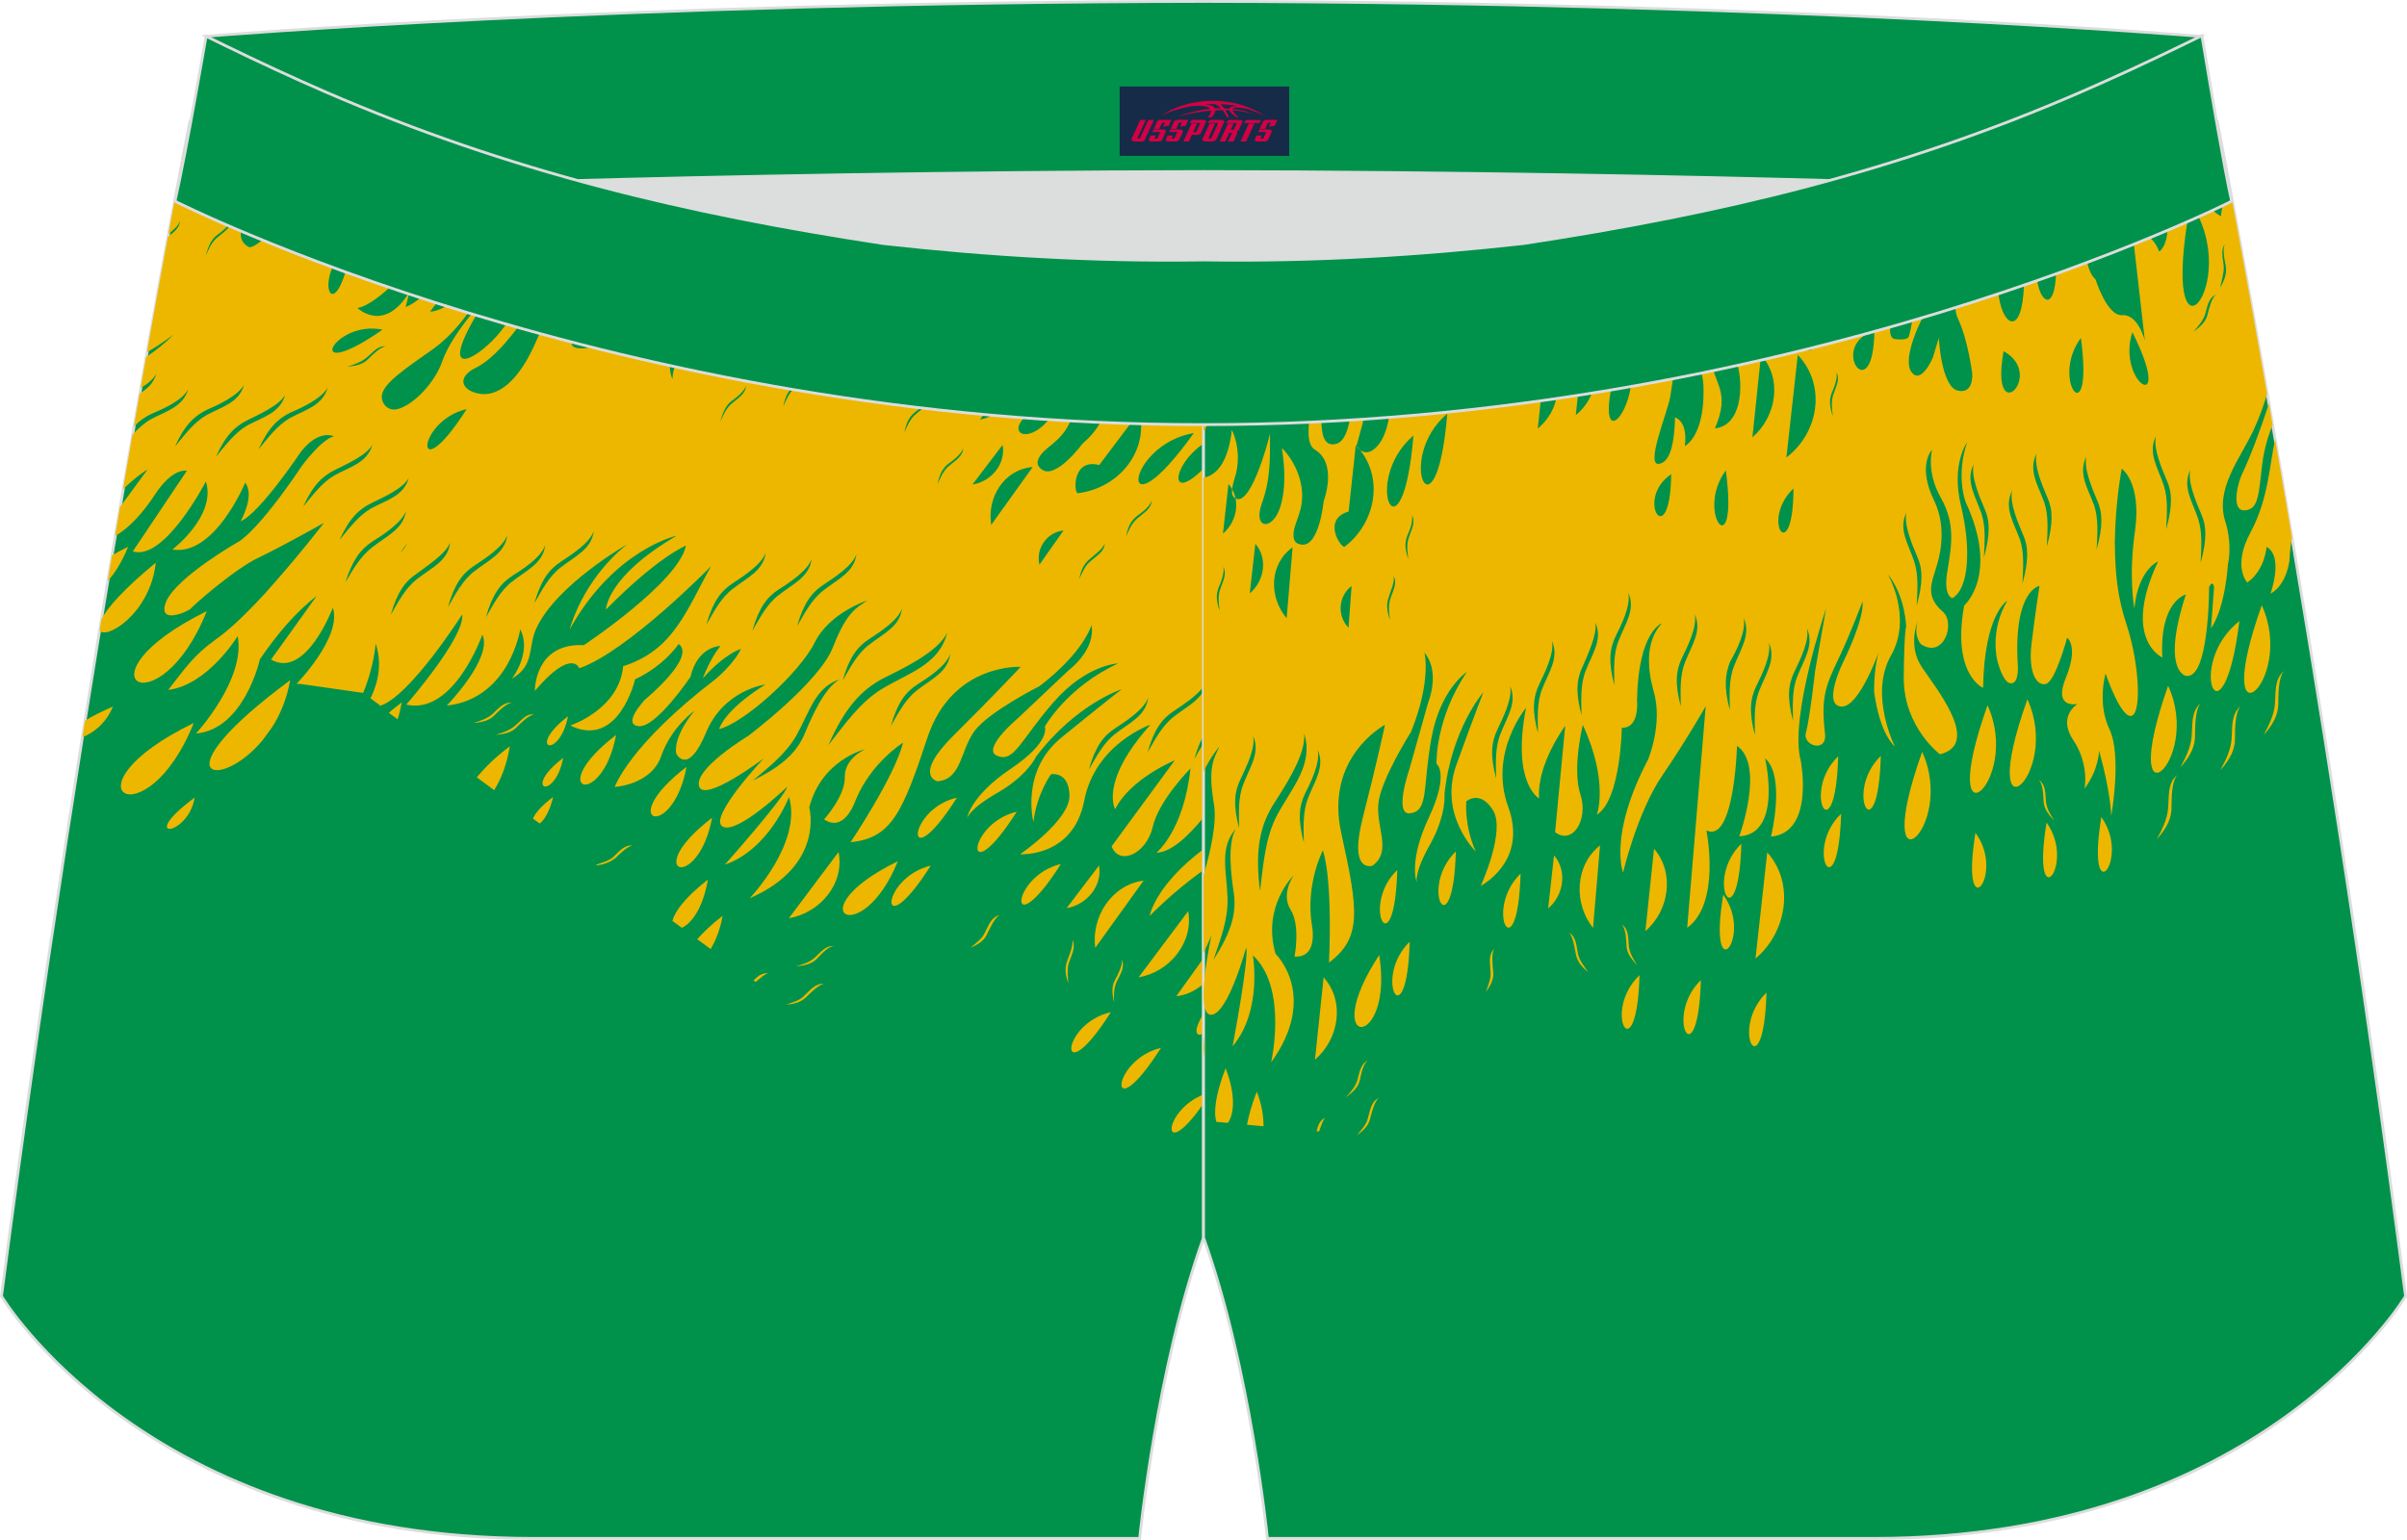 <?xml version="1.0" encoding="utf-8"?>
<!-- Generator: Adobe Illustrator 22.0.0, SVG Export Plug-In . SVG Version: 6.00 Build 0)  -->
<svg xmlns="http://www.w3.org/2000/svg" xmlns:xlink="http://www.w3.org/1999/xlink" version="1.1" id="图层_1" x="0px" y="0px" width="340.57px" height="217.94px" viewBox="0 0 340.57 217.94" enable-background="new 0 0 340.57 217.94" xml:space="preserve">
<g>
	<path fill="#00924B" stroke="#DCDDDD" stroke-width="0.4" stroke-miterlimit="22.926" d="M123.39,46.25   C85.2,40.44,59.14,32.98,26.85,17.22c0,0-14.83,75.21-26.64,166.24c0,0,20.45,34.28,75.19,34.28s85.85,0,85.85,0   s2.44-24.27,9.04-42.56V60.11l-0.44-11.42l0.44,11.42V48.68C154.54,48.88,138.91,47.99,123.39,46.25z"/>
	<path fill="#EDB700" d="M123.39,46.25c-3.1-0.47-6.12-0.95-9.07-1.45c0.68,2.04,0.11,6.82-2.64,6c-0.81-0.28-1.67-0.91-1.84-1.67   c-0.24-1.37,3.1-3.72,4.11-4.4c-1.06-0.18-2.11-0.36-3.15-0.54c-0.16,0.16-0.31,0.32-0.45,0.47c-0.77,0.84-1.71,3.12-2.72,1.13   c-0.38-0.71-0.24-1.42,0.23-2.12c-1.08-0.2-2.15-0.4-3.22-0.6c-1.64,2.64-3.95,5.46-4.75,6.1l0,0c-2.67,2.25-2.02-1.02-0.98-2.44   c0,0-3.66,3.4-3.77,6.92c0,0-2.19-4.57,3.96-8.18c0,0,0.99-1.44,2.23-3.04c-0.62-0.12-1.23-0.25-1.84-0.37   c-1.1,1.38-3.13,2.1-5.68,1.87l2.04-2.64c-1.11-0.24-2.22-0.48-3.32-0.73c-0.27,0.89-0.62,1.69-0.94,2.21   c-0.72,1.19-1.58,0.56-3.98,1.45c-2.4,0.89-2.65,3.21-2.65,3.21s-0.53,2.11-2.98,1.87c-2.53-0.14,0.01-2.8,0.01-2.8   s1.42-1.14,1.49-2.03c0.03-0.44-0.53-0.86-1.25-1.08c-2.31,0.96-4.42,0.66-4.42,0.66l-1.93,4.21c-2.51,5.81-5.12,7.17-6.65,7.46   c-1.86,0.35-4.51-0.81-3.41-2.51c0.67-0.91,1.52-1.07,2.4-1.68c3.06-1.97,6.35-7.05,6.35-7.05c3.01-1.13,5.94-3.5,7.39-6.49   l-0.86-0.23c-0.73,1.14-1.41,1.73-1.41,1.73s-2.36,2.02-3.89,1.52c-1.45-0.46-0.6-2.44,0.78-4.48l-1-0.28   c-0.28,0.28-0.56,0.56-0.85,0.86c-3.4,3.44-1.59,5.55-1.59,5.55c-0.89,4.19-7.42,9.7-8,7.71s4.52-9.33,4.52-9.33   s-5.55,5.77-7.04,9.98c-1.09,3.27-4.33,6.5-6.54,6.92c-1.19,0.22-2.17-0.81-2.05-1.98c0.23-1.7,3.12-3.65,7.35-6.63   c5.34-3.89,7.92-10.58,7.92-10.58c-6.42,5.75-8.45,5.35-8.45,5.35l5.68-7.54c0.93-0.13,2.19-0.86,3.52-1.95   c-1.39-0.43-2.76-0.87-4.14-1.32c-0.45,1.02-0.18,1.59-0.18,1.59c-5.3,7.82-8.33,8.56-8.33,8.56l0.53-2.11   c-3.62,5.93-7.35,2.26-7.35,2.26c2.97-0.47,8.37-6.82,8.37-6.82c2.7-1.08,4.7-2.62,5.96-3.81l-0.81-0.27   c-4.03,2.01-6.32,0.88-6.32,0.88l1.79-2.44c-0.86-0.31-1.72-0.62-2.58-0.93l-4.9,6.54c0,0-1.28,0.15-1.31-1.59   c0.06-1.67-1.88-1.22-1.88-1.22c2.43-1.37,4.34-3.45,5.37-4.74c-0.6-0.23-1.19-0.45-1.79-0.69c-2.52,3.36-6.19,2.42-6.19,2.42   s0.46-0.82,2.86-3.73c-0.95-0.38-1.91-0.77-2.86-1.17l-0.11,0.29c-1.22,2.85-3.67,1.21-3.67,1.21c-6.09,8.49-7.35,7.42-7.35,7.42   c-4.16-2.28,4.97-9.94,4.97-9.94s-0.08,0.1-2.69,0.68c-2.52,0.65,0.83-1.73,0.83-1.73c0.45-0.26,0.88-0.52,1.3-0.79   c-1.31-0.58-2.62-1.16-3.94-1.77c-0.77,10.28-13.31,13.11-1.73-0.8c-1.56-0.72-3.12-1.46-4.7-2.22c-1.1,0.65-2.13,1.43-3.02,2.21   c-0.23,1.18-0.51,2.68-0.85,4.45c0.92-1.67,3.35-3.91,7.15-4.56l0,0c-4.55,5.93-6.97,7.03-7.47,6.24   c-0.35,1.89-0.75,4.03-1.19,6.42c0.66-0.51,1.5-1.24,1.63-1.9l0,0c-0.02,1.08-0.91,1.65-1.7,2.29c-0.85,4.6-1.84,10.08-2.96,16.34   c2.52-1.46,3.8-2.55,3.8-2.55c-1.26,1.3-2.59,2.34-3.92,3.22c-0.25,1.42-0.51,2.89-0.77,4.39c0.98-0.58,1.86-1.29,2.23-2.07l0,0   c-0.39,1.39-1.28,2.19-2.36,2.82c-0.27,1.54-0.55,3.12-0.83,4.74c0.76-0.84,1.57-1.4,2.48-1.83c1.49-0.63,4.45-1.89,5.21-3.52l0,0   c-0.73,2.59-3.18,3.13-5.37,4.33c-0.94,0.55-1.77,1.32-2.52,2.15c-0.43,2.49-0.87,5.06-1.33,7.71c2.03-1.98,3.47-2.8,3.47-2.8   l-3.9,5.31c-0.23,1.34-0.46,2.71-0.69,4.09c1.99-1.08,4-3.36,5.69-5.93c2.49-3.79,4.46-3.29,4.46-3.29l-7.65,11.41   c4.5,1.43,10.34-9.9,10.34-9.9c1.53,4.87-4.74,9.64-4.74,9.64c6,0.97,10.3-9.46,10.3-9.46c1.43,1.83-0.65,5.46-0.65,5.46   c2.72-1.13,8.53-9.83,8.53-9.83c2.56-3.28,4.67-2.19,4.67-2.19c-1.77,0.42-4.53,4.18-4.53,4.18c-6.18,9.21-8.86,10.67-8.86,10.67   s-8.76,4.97-10.33,8.5c-1.4,3.5,3.2,1.41,3.5,1c0.22-0.31,6.17-5.62,9.7-7.25c3.6-1.73,9.12-4.86,9.12-4.86s-3.67,4.8-8.41,10.06   c-3.53,3.81-5.42,5.39-6.94,6.47c-3.11,2.24-4.28,4.04-6.69,7.12c5.63-0.71,9.83-7.62,9.83-7.62c1.16,6.16-5.9,13.79-5.9,13.79   c6.85-0.59,9.05-10.53,9.05-10.53c2.44-3.52,5.01-6.63,8.03-8.94l-6.46,9c4.92,2.84,8.74-7.33,8.74-7.33   c1.35,4.12-5.13,10.76-5.13,10.76c0.2,0,0.37,0.01,0.52,0.02l8.9,1.27c1.55-3.7,1.77-6.98,1.77-6.98c1.2,3.54-0.17,6.59-0.73,7.75   l1.33,0.98l-0.07,0.1l0.01,0c4.19-1.14,11.71-12.96,11.71-12.96c0.39,3.25-7.92,12.77-7.92,12.77c6.76,1.53,10.77-9.9,10.77-9.9   c1.52,3.3-5.04,10.04-5.04,10.04c8.89-0.97,10.4-10.79,10.4-10.79c1.69,3.27-1.17,6.96-1.17,6.96c3.24-1.84,2.24-4.44,3.41-7.03   c2.81-6.21,12.86-11.95,12.86-11.95c-6.4,5.14-8.1,12.02-8.1,12.02c6.28-11.33,15.14-13.26,15.14-13.26   c-9.96,5.81-10.01,10.45-10.01,10.45c7.42-7.52,11.31-9.04,11.31-9.04c-1.03,5.18-14.43,14.08-14.43,14.08   c-7.05-0.34-6.94,6.47-6.94,6.47c5.24-6.15,6.29-3.19,6.29-3.19c6.9-2.43,18.63-14.44,18.63-14.44   c-3.36,5.97-5.25,11.92-12.43,14.14c-0.57,6.14-7.49,8.4-7.49,8.4c6.89,3.34,9.18-6.54,9.18-6.54c4.26-2.02,6.16-5.01,6.16-5.01   c2.56,1.88-4.78,7.9-4.78,7.9s-3.31,3.51-0.86,3.74c2.45,0.24,7.31-6.97,7.31-6.97c1.04-4.39,4.24-4.38,4.24-4.38   c-1.51,1.86-2.49,4.58-2.49,4.58c3.21-3.58,5.39-4.16,5.39-4.16c-0.89,2-3.56,4.25-3.56,4.25c-12.3,9.4-14.29,15.28-14.29,15.28   s5.16-0.27,6.58-4.38c1.42-4.11,4.7-6.4,4.7-6.4c-3.25,4.02-2.57,6.08-2.57,6.08s1.59,3.2,4.16-2.88c2.47-6.15,8.44-6.92,8.44-6.92   c-5.96,3.74-6.53,6.3-6.53,6.3c3.54-0.84,11.43-8.01,13.52-12.25c2.1-4.24,7.43-5.94,7.43-5.94c-1.52,1.07-2.85,1.5-4.85,6.6   c-1.92,5-12.01,12.58-12.01,12.58s-7.59,4.57-6.95,7.08c0.64,2.51,9.15-3.9,9.15-3.9s-7.99,8.5-5.78,9.66   c2.12,1.09,9.11-5.65,9.11-5.65c-0.42,1.57-8.82,11.02-8.82,11.02c6.24-2.14,9.08-9.58,9.08-9.58c1.9,6.55-5.57,14.34-5.57,14.34   c10.7-4.64,8.43-12.87,8.43-12.87c1.79-6.81,7.94-8.23,7.94-8.23s-2.97,1.26-2.91,3.96c0.06,2.7-2.93,5.97-2.93,5.97   c2.92,1.99,4.44-2.67,4.44-2.67c2.21-5.4,6.73-8.18,6.73-8.18c-1.17,4.77-7.42,14.08-7.42,14.08c5.82-0.57,7.37-4.27,10.88-14.82   c3.51-10.54,13.18-10,13.18-10s-3.53,3.81-9.42,9.64c-5.89,5.83-2.34,6.56-2.34,6.56c3.43-0.29,3.21-4.36,5.22-7.1   c2.01-2.74,9.2-6.36,9.2-6.36c6.27-4.77,7.37-8.64,7.37-8.64c0.6,3.56-3.23,6.38-3.23,6.38l-7.16,6.77c0,0-5.35,4.5-2.91,5.36   c2.36,0.96,3.28-2.28,7.93-7.61c4.65-5.34,9.13-5.48,9.13-5.48c-7.3,3.39-10.37,8.94-10.37,8.94s0.94,2.1-4.83,5.98   s-6.18,7.02-6.18,7.02s0.27-1.36,4.49-3.73c4.13-2.44,5.29-5.02,5.29-5.02c5.61-7.44,12.11-9.54,12.11-9.54s-2.7,2.08-8.54,6.85   c-5.84,4.77-3.95,11.94-3.95,11.94c0.48-4.03,2.49-6.76,2.49-6.76s2.54-0.48,2.61,3.01c0.07,3.49-6.98,8.31-6.98,8.31   s7.5,0.51,9.06-7.56c1.55-8.07,9.37-10.77,9.37-10.77c-7.26,8.1-4.99,11.96-4.99,11.96c2.17-4.34,8.44-6.92,8.44-6.92l-8.94,12.18   c1.12,2.85,4.97,0.99,5.82-2.76c0.85-3.75,5.34-8.27,5.34-8.27c-0.94,8.84-4.82,11.93-4.82,11.93c2.15-0.03,4.71-2.59,6.61-4.93   v-10.48c-0.43,0.7-0.84,1.43-1.25,2.16c0.38-1.33,0.79-2.36,1.25-3.21v-6.35c-0.86,1.47-2.57,2.32-4.13,3.54   c-1.67,1.28-2.65,3.21-3.73,5.07c0.91-3.23,2.03-4.76,3.72-5.86c1.15-0.78,3.14-2.05,4.14-3.38V66.38c-4.84,4.83-4.46-0.48,0-3.55   v-2.72l-0.3-7.85c-0.22,2.21-3.24,6.52-5.82,7.56c-2.89,1.16-2.93-1.37-2.93-1.37l2.49-2.39c1.47-1.76,2.7-4.99,3.47-7.35l-0.8,0   c-2.11,3.68-5.37,8.88-7.62,7.93c-0.81-0.28-1.25-1.08-0.57-2.6c0.52-1.26,1.98-3.56,3.18-5.35l-1.07-0.02   c-2.35,2.28-5.19,5.51-4.42,7.11c1.88,3.41-2.64,6.97-2.64,6.97s-3.8,5.17-5.79,3.71c-0.66-0.49-0.73-1-0.45-1.58   c0.83-1.73,3.2-2.18,4.55-5.4c1.35-3.23,0.48-6.21,0.48-6.21c-1.27,3.13-2.6,5.12-3.83,6.4c-2.99,3.27-5.79,1.53-2.72-1.06   c2.92-2.39,4.27-4.83,6.15-7.98c-0.84,0.94-8.23,8.02-9,5.1c-0.27-0.83,1.47-2.2,2.01-2.74c1.69-1.75,2.29-3.71,2.51-4.78   l-0.49-0.03c-4.21,5.02-6.86,2.65-6.86,2.65l2.08-2.94c-2.66-0.18-5.32-0.38-7.98-0.61c-0.88,1.11-1.85,1.8-2.95,1.89   c-1.22,0.13-0.91-0.85,0.04-2.15c-1.25-0.12-2.49-0.24-3.74-0.37c-0.98,0.71-2.15,1.4-3.45,2.11l0,0c0.19-0.52,0.71-1.39,1.36-2.33   C124.58,46.38,123.98,46.31,123.39,46.25L123.39,46.25z M15.85,78.6c0.68-0.4,1.43-0.8,2.28-1.21l0,0   c-0.89,2.18-1.91,3.77-2.89,4.86C15.45,81.02,15.65,79.81,15.85,78.6L15.85,78.6z M14.35,87.66c0.8-1.58,3.06-4.21,7.69-8.02l0,0   c-0.78,7.23-7.08,10.99-7.94,9.57L14.35,87.66L14.35,87.66z M12.03,102l-0.37,2.32c1.41-0.48,3.31-1.85,4.31-4.31l0,0   C14.25,100.76,12.97,101.42,12.03,102L12.03,102z M170.29,156.18v-1.26C164.4,157.17,164.14,165.05,170.29,156.18L170.29,156.18z    M170.29,146.27v-2.81C168.7,146.07,169.25,146.82,170.29,146.27L170.29,146.27z M170.29,139.25v-3.63l-3.85,5.37   C167.86,140.88,169.15,140.2,170.29,139.25L170.29,139.25z M170.29,123.16c-4.16,2.9-7.62,6.48-7.62,6.48s0.68-4.22,7.62-9.46   V123.16L170.29,123.16z M169.96,51.65c-0.01-0.03-0.01-0.06-0.02-0.09c-0.13-0.4-0.12-0.84-0.03-1.28L169.96,51.65L169.96,51.65z    M169.9,50.28c0.08-0.38,0.22-0.77,0.38-1.13v10.95l-0.3-7.85c0.02-0.23,0.02-0.44-0.02-0.61L169.9,50.28L169.9,50.28z    M111.26,142.19L111.26,142.19c0.83-0.33,1.84-0.52,2.54-1.26c0.93-0.88,1.6-1.79,2.83-1.67c-0.77,0.06-1.93,1.24-2.47,1.78   C113.54,141.67,112.8,142.07,111.26,142.19L111.26,142.19L111.26,142.19z M106.9,138.98l-0.28-0.21c0.61-0.64,1.25-1.11,2.04-1   C108.15,137.87,107.54,138.52,106.9,138.98L106.9,138.98L106.9,138.98z M100.55,134.32l-1.9-1.39c0.84-0.94,1.92-2.02,3.59-3.3   C101.88,131.71,101.2,133.23,100.55,134.32L100.55,134.32L100.55,134.32z M96.47,131.32l-1.33-0.98c0.29-1.19,1.61-3.19,5.02-5.84   C99.44,128.67,97.78,130.73,96.47,131.32L96.47,131.32L96.47,131.32z M84.43,122.48l-0.1-0.07c0.82-0.33,1.67-0.49,2.39-1.06   c0.93-0.88,1.6-1.79,2.83-1.67c-0.77,0.06-1.93,1.24-2.47,1.77C86.44,121.93,85.71,122.33,84.43,122.48L84.43,122.48L84.43,122.48z    M76.37,116.56l-0.95-0.69c0.26-0.75,1.17-1.79,2.84-3.07C77.8,114.8,77,116.09,76.37,116.56L76.37,116.56L76.37,116.56z    M69.92,111.83l-2.46-1.81c1.06-1.25,2.44-2.73,4.67-4.38C71.68,108.43,70.79,110.44,69.92,111.83L69.92,111.83L69.92,111.83z    M56.26,101.8l-1.23-0.9c0.54-0.54,1.1-0.91,1.82-1.48C56.68,100.23,56.52,101.05,56.26,101.8L56.26,101.8L56.26,101.8z    M57.62,76.89c-0.25,0.51-0.56,0.98-0.96,1.3L57.62,76.89L57.62,76.89z M91.84,47.01l-1.99,2.91   C89.04,48.23,89.91,46.84,91.84,47.01L91.84,47.01L91.84,47.01z M139.98,47.84l-4.08,5.75C135.5,50.95,137.24,48.18,139.98,47.84   L139.98,47.84L139.98,47.84z M142.93,53.76c0.49,2.71-1.63,5.21-4.27,5.61L142.93,53.76L142.93,53.76L142.93,53.76z M141.86,62.97   c0.49,2.71-1.63,5.2-4.27,5.61L141.86,62.97L141.86,62.97L141.86,62.97z M146.12,66.1l-5.87,8.19   C139.62,70.38,142.09,66.42,146.12,66.1L146.12,66.1L146.12,66.1z M150.48,75.08l-3.41,4.84   C146.54,77.65,148.09,75.35,150.48,75.08L150.48,75.08L150.48,75.08z M161.21,58.28c1.37,5.69-3.04,10.89-8.76,11.53   c-0.57-0.42-0.59-4.96,3.08-3.99L161.21,58.28L161.21,58.28L161.21,58.28z M168.92,61.29C157.86,76.75,159.08,62.96,168.92,61.29   L168.92,61.29L168.92,61.29z M114.46,52.37c-0.03,1.23-1.17,1.8-2.03,2.57c-0.79,0.67-1.19,1.62-1.6,2.58   c0.32-1.64,0.84-2.35,1.56-2.92C113.02,54.13,114.3,53.19,114.46,52.37L114.46,52.37L114.46,52.37z M105.54,54.57   c-0.03,1.23-1.17,1.8-2.03,2.57c-0.79,0.67-1.19,1.63-1.6,2.57c0.42-1.56,0.85-2.35,1.56-2.92   C104.11,56.33,105.38,55.39,105.54,54.57L105.54,54.57L105.54,54.57z M122.42,49.47c-0.02,1.23-1.17,1.8-2.03,2.57   c-0.79,0.67-1.19,1.63-1.6,2.58c0.32-1.64,0.85-2.35,1.56-2.92C120.89,51.16,122.17,50.22,122.42,49.47L122.42,49.47L122.42,49.47z    M131.6,56.06c-0.03,1.23-1.17,1.79-2.04,2.57c-0.78,0.67-1.19,1.62-1.6,2.58c0.32-1.64,0.85-2.35,1.56-2.92   C130.16,57.81,131.44,56.88,131.6,56.06L131.6,56.06L131.6,56.06z M136.28,63.4c-0.02,1.23-1.17,1.8-2.03,2.57   c-0.79,0.67-1.19,1.62-1.6,2.57c0.32-1.64,0.85-2.35,1.56-2.92C134.85,65.16,136.12,64.22,136.28,63.4L136.28,63.4L136.28,63.4z    M156.32,76.86c-0.03,1.23-1.17,1.8-2.03,2.57c-0.78,0.67-1.19,1.62-1.6,2.57c0.32-1.64,0.85-2.35,1.56-2.92   C154.78,78.55,156.15,77.68,156.32,76.86L156.32,76.86L156.32,76.86z M162.95,70.81c-0.03,1.23-1.17,1.8-2.03,2.57   c-0.79,0.67-1.19,1.62-1.6,2.57c0.32-1.64,0.84-2.35,1.56-2.92C161.52,72.56,162.72,71.73,162.95,70.81L162.95,70.81L162.95,70.81z    M162.46,98.71c-0.3,2.6-2.61,3.55-4.67,5.16c-1.67,1.28-2.65,3.21-3.73,5.07c0.91-3.23,2.03-4.76,3.72-5.86   C159.23,102.12,161.96,100.38,162.46,98.71L162.46,98.71L162.46,98.71z M134.45,92.52c-0.3,2.59-2.61,3.55-4.67,5.16   c-1.67,1.27-2.65,3.21-3.73,5.07c0.92-3.23,2.03-4.76,3.72-5.86C131.15,96.03,133.89,94.29,134.45,92.52L134.45,92.52L134.45,92.52   z M127.63,86.1c-0.3,2.59-2.61,3.55-4.67,5.16c-1.67,1.27-2.65,3.21-3.73,5.07c0.91-3.23,2.03-4.76,3.72-5.86   C124.4,89.51,127.14,87.77,127.63,86.1L127.63,86.1L127.63,86.1z M121.18,78.4c-0.3,2.59-2.61,3.55-4.67,5.16   c-1.67,1.28-2.65,3.21-3.73,5.07c0.92-3.23,2.03-4.75,3.72-5.86C117.95,81.8,120.69,80.07,121.18,78.4L121.18,78.4L121.18,78.4z    M114.85,79.06c-0.3,2.59-2.61,3.55-4.67,5.16c-1.67,1.27-2.65,3.21-3.73,5.07c0.92-3.23,2.03-4.75,3.72-5.86   C111.55,82.57,114.36,80.73,114.85,79.06L114.85,79.06L114.85,79.06z M108.34,78.19c-0.3,2.59-2.61,3.55-4.67,5.16   c-1.67,1.27-2.65,3.21-3.73,5.07c0.92-3.23,2.03-4.76,3.72-5.86C105.11,81.6,107.85,79.85,108.34,78.19L108.34,78.19L108.34,78.19z    M84.01,75.15c-0.3,2.59-2.61,3.55-4.67,5.16c-1.67,1.27-2.65,3.21-3.73,5.07c0.92-3.23,2.03-4.75,3.72-5.86   C80.78,78.56,83.51,76.82,84.01,75.15L84.01,75.15L84.01,75.15z M77.15,77.14c-0.3,2.59-2.61,3.55-4.67,5.16   c-1.67,1.27-2.65,3.21-3.73,5.07c0.92-3.23,2.03-4.75,3.72-5.86C73.84,80.65,76.58,78.91,77.15,77.14L77.15,77.14L77.15,77.14z    M71.78,75.7c-0.3,2.6-2.61,3.55-4.67,5.16c-1.67,1.28-2.65,3.21-3.73,5.07c0.91-3.23,2.03-4.76,3.72-5.86   C68.55,79.11,71.28,77.37,71.78,75.7L71.78,75.7L71.78,75.7z M63.69,76.79c-0.3,2.6-2.61,3.55-4.67,5.16   c-1.67,1.28-2.65,3.21-3.73,5.07c0.92-3.23,2.03-4.75,3.72-5.86C60.36,80.12,63.1,78.39,63.69,76.79L63.69,76.79L63.69,76.79z    M134.02,89.54c-1.11,4.49-5.31,5.63-9.19,7.94c-3.15,1.9-5.37,5.12-7.62,7.99c2.38-5.43,4.7-7.79,7.63-9.39   C127.61,94.68,132.7,92.33,134.02,89.54L134.02,89.54L134.02,89.54z M118.79,96.17c-2.19,1.2-4.02,5.48-4.97,7.76   c-1.09,2.48-2.94,4.4-7.28,6.53c2.28-1.92,4.66-3.76,6.17-6.41C114.57,100.72,115.37,97.25,118.79,96.17L118.79,96.17L118.79,96.17   z M127.03,121.9C121.88,134.68,112.47,129.02,127.03,121.9L127.03,121.9L127.03,121.9z M118.65,120.59   c0.89,4.56-2.7,8.64-7.03,9.37L118.65,120.59L118.65,120.59L118.65,120.59z M155.5,122.5c0.52,2.88-1.76,5.58-4.57,6.02   L155.5,122.5L155.5,122.5L155.5,122.5z M161.81,124.64l-6.84,9.51C154.37,129.8,157.29,125.22,161.81,124.64L161.81,124.64   L161.81,124.64z M168.12,128.96c0.79,4.49-2.7,8.64-7.02,9.37L168.12,128.96L168.12,128.96L168.12,128.96z M131.69,122.52   C124.1,134.44,124.45,124.23,131.69,122.52L131.69,122.52L131.69,122.52z M135.4,112.9C127.81,124.82,128.23,114.51,135.4,112.9   L135.4,112.9L135.4,112.9z M150.11,122.29C142.44,134.31,142.86,124,150.11,122.29L150.11,122.29L150.11,122.29z M164.27,148.31   C156.61,160.34,157.03,150.03,164.27,148.31L164.27,148.31L164.27,148.31z M157.18,143.26L157.18,143.26   C149.84,144.9,149.59,155.19,157.18,143.26L157.18,143.26z M72.43,99.46c-0.77,0.06-1.93,1.24-2.47,1.78   c-0.62,0.64-1.44,0.97-2.99,1.09c0.92-0.26,1.92-0.62,2.63-1.19C70.46,100.35,71.21,99.34,72.43,99.46L72.43,99.46L72.43,99.46z    M75.58,101.14c-0.77,0.06-1.93,1.24-2.47,1.78c-0.62,0.64-1.44,0.97-2.99,1.09c0.92-0.26,1.92-0.62,2.63-1.19   C73.78,102,74.42,100.92,75.58,101.14L75.58,101.14L75.58,101.14z M80.37,101.38C79.12,107.65,74.34,106.01,80.37,101.38   L80.37,101.38L80.37,101.38z M79.68,107.28L79.68,107.28C78.51,113.45,73.73,111.81,79.68,107.28L79.68,107.28z M87.17,104.03   L87.17,104.03C85.15,114.74,76.86,111.92,87.17,104.03L87.17,104.03z M97.14,108.54C95.12,119.25,86.82,116.43,97.14,108.54   L97.14,108.54L97.14,108.54z M100.76,115.74L100.76,115.74C98.74,126.44,90.45,123.62,100.76,115.74L100.76,115.74z M118.07,133.91   c-1.22-0.12-1.89,0.79-2.83,1.67c-0.79,0.67-1.71,0.93-2.63,1.19c1.54-0.12,2.37-0.45,2.99-1.09S117.2,133.9,118.07,133.91   L118.07,133.91L118.07,133.91z M141.44,129.52c-0.73,0.4-1.34,1.82-1.69,2.5c-0.33,0.85-0.95,1.49-2.43,2.12   c0.79-0.67,1.67-1.27,2.07-2.23C139.89,131.03,140.18,129.84,141.44,129.52L141.44,129.52L141.44,129.52z M158.72,135.8   c0.48,1.13-0.19,2.05-0.74,3.2c-0.41,0.95-0.38,1.91-0.35,2.87c-0.35-1.51-0.29-2.4,0.14-3.18   C158.19,137.91,158.89,136.56,158.72,135.8L158.72,135.8L158.72,135.8z M151.72,133.01c0.55,1.03-0.1,2.12-0.48,3.24   c-0.31,1.02-0.12,1.95-0.09,2.9c-0.52-1.48-0.45-2.37-0.12-3.21C151.29,135.19,151.9,133.76,151.72,133.01L151.72,133.01   L151.72,133.01z M143.86,114.89C136.27,126.82,136.62,116.6,143.86,114.89L143.86,114.89L143.86,114.89z M38.48,102.96l-1.34,1.83   c-6.14,7.36-14.94,5.43,3.92-8.52C40.59,98.89,39.65,101.16,38.48,102.96L38.48,102.96L38.48,102.96z M32.73,31.09   c-0.03,1.23-1.17,1.79-2.03,2.57c-0.79,0.67-1.19,1.62-1.6,2.57c0.42-1.56,0.85-2.35,1.56-2.92   C31.29,32.85,32.56,31.91,32.73,31.09L32.73,31.09L32.73,31.09z M54.59,49.02c-0.77,0.06-1.93,1.24-2.47,1.78   c-0.62,0.64-1.44,0.97-2.99,1.09c0.92-0.26,1.92-0.62,2.63-1.19C52.71,49.99,53.36,48.9,54.59,49.02L54.59,49.02L54.59,49.02z    M66.03,57.9C58.44,69.82,58.78,59.6,66.03,57.9L66.03,57.9L66.03,57.9z M54.13,46.66C42.54,54.7,47.04,45.19,54.13,46.66   L54.13,46.66L54.13,46.66z M49.83,34.44C47.38,48.1,43.68,38.83,49.83,34.44L49.83,34.44L49.83,34.44z M57.44,72.36   c-0.39,2.52-2.7,3.48-4.76,5.09c-1.67,1.28-2.74,3.14-3.82,5c1.01-3.16,2.13-4.69,3.81-5.79C54.04,75.8,56.78,74.06,57.44,72.36   L57.44,72.36L57.44,72.36z M57.84,67.65c-0.73,2.59-3.18,3.13-5.37,4.33c-1.78,1.04-3.12,2.86-4.41,4.42   c1.37-3.06,2.77-4.37,4.57-5.23C54.02,70.47,56.98,69.22,57.84,67.65L57.84,67.65L57.84,67.65z M52.69,62.94   c-0.73,2.59-3.18,3.13-5.37,4.34c-1.78,1.04-3.12,2.86-4.41,4.42c1.37-3.06,2.77-4.37,4.57-5.23   C48.87,65.75,51.84,64.5,52.69,62.94L52.69,62.94L52.69,62.94z M46.36,54.86c-0.73,2.59-3.18,3.13-5.37,4.33   c-1.78,1.03-3.13,2.86-4.41,4.41c1.37-3.06,2.77-4.37,4.57-5.23C42.64,57.74,45.51,56.42,46.36,54.86L46.36,54.86L46.36,54.86z    M40.34,55.9c-0.73,2.59-3.18,3.13-5.37,4.33c-1.78,1.04-3.12,2.86-4.41,4.41c1.37-3.06,2.77-4.37,4.57-5.23   C36.52,58.72,39.56,57.36,40.34,55.9L40.34,55.9L40.34,55.9z M34.54,54.45c-0.73,2.59-3.18,3.13-5.37,4.33   c-1.78,1.04-3.12,2.86-4.41,4.42c1.37-3.06,2.77-4.37,4.57-5.23C30.82,57.34,33.69,56.01,34.54,54.45L34.54,54.45L34.54,54.45z    M27.41,102.33C20.6,119.35,8.1,111.73,27.41,102.33L27.41,102.33L27.41,102.33z M29.26,86.5C22.44,103.52,10.04,95.97,29.26,86.5   L29.26,86.5L29.26,86.5z M27.54,112.89C26.64,118.48,19.18,119.09,27.54,112.89L27.54,112.89z"/>
	<path fill="#00924B" stroke="#DCDDDD" stroke-width="0.4" stroke-miterlimit="22.926" d="M217.19,46.25   c38.19-5.81,64.25-13.27,96.54-29.03c0,0,14.83,75.21,26.64,166.24c0,0-20.45,34.28-75.19,34.28c-54.73,0-85.85,0-85.85,0   s-2.44-24.27-9.04-42.56V60.11l0.44-11.42l-0.44,11.42V48.68C186.03,48.88,201.66,47.99,217.19,46.25z"/>
	<path fill="#EDB700" d="M192.01,160.66L192.01,160.66c0.54-0.71,1.31-1.39,1.53-2.38c0.35-1.23,0.46-2.36,1.57-2.88   c-0.63,0.44-1.02,2.05-1.21,2.79C193.7,159.05,193.28,159.77,192.01,160.66L192.01,160.66L192.01,160.66z M218.02,46.12   c2.12-0.33,4.21-0.66,6.27-0.99c-0.16,1.27-0.17,2.65,1,2.85c1.16,0.24,2.45-0.9,2.93-2.25c0.12-0.39,0.22-0.83,0.3-1.31   c0.53-0.09,1.06-0.19,1.59-0.28c-0.02,0.35-0.05,0.73-0.08,1.13c0,0,0.69-0.41,1.5-1.38c1.2-0.22,2.38-0.43,3.55-0.65   c-0.52,1.21-1.15,2.52-1.93,3.97l-0.57,6.02c0,0,3.01-0.6,4.53-2.86c0,0-0.24,2.51-0.78,5.74c-0.32,2.12-3.82,10.39-1.37,9.48   c0.97-0.29,1.93-1.71,2.04-6.51c0,0,1.85,0.43,1.39,4.05c0,0,2.72-1.26,2.65-7.97c-0.01-3.67-1.75-5.22-3.6-8.18   c0,0,3.52,0.21,4.28-1.49c0.6-1.24,0.77-2.41,0.93-3.75c0.47-0.1,0.94-0.2,1.41-0.3c-0.34,2.83-0.56,5.4-0.42,6.26   c0,0-1.61,0.73-1.48,3.15c0.25,3.56,2.77,4.44,0.49,9.78c3.82-0.4,4-6.07,3.21-8.93c-0.26-1.04-0.19-2.93,3.13-4.38   c0,0,0.73-3.55,0.81-7.15c0.48-0.11,0.95-0.22,1.42-0.33c0.27,1.65,0.32,3.87-0.16,6.79c-0.21,0.99-0.93,2.31,0.1,2.67   c1.02,0.48,2.45-2.17,2.45-2.17s1.79-3.92,0.08-7.88l0.71-0.17c1.13,1.59,2.17,4.5,0.96,9.49c0,0-0.37,1.35,0.85,0.97   c1.11-0.53,4.09-4.54,3.19-9.94c0,0-0.4-0.51-0.77-1.59c1.53-0.4,3.06-0.81,4.57-1.24c-0.24,1.37-0.67,2.69-1.42,3.94   c0,0-1.42,5.05,1.41,5.06c3.19,0.05,0.85-5.23,1.11-7.99c0.06-0.5,0.15-0.97,0.26-1.4c0.49-0.14,0.99-0.28,1.48-0.43   c-0.69,1.88-0.86,4.08,0.32,7.46c0,0,1.67-0.22,1.23,2.01c-0.44,2.11,0.11,2.54,0.58,2.58c0.47,0.04,1.87,0.18,1.93-0.45   c0.18-0.61,1.07-3.82,0.12-6.19c-0.95-2.49-0.05-5.69-0.05-5.69s1.46,0.77,1.4,1.4c0.04,0.47,0.52-1.04,0.37-2.92   c0.65-0.21,1.3-0.42,1.95-0.63c0.88,2.31,2.18,4.15,0.43,5.7c0,0-0.28,4.15-2.47,6.09c0,0-2.76,5.43-1.4,7.33   c1.35,1.9,3.02-1.99,3.02-1.99l0.86-2.83c0,0,0.31,6.73,2.6,7.45c2.42,0.61,2.12-2.46,2.12-2.46s-0.61-4.74-1.99-7.65   c-1.38-2.91,1.35-5.56,2.21-5.86c0.86-0.3,2.66-1.9,1.19-5.07c-0.34-0.8-0.83-1.64-1.35-2.46c1.52-0.53,3.04-1.07,4.56-1.63   c0.15,0.1,0.3,0.19,0.47,0.27c0,0,0.01-0.16,0.04-0.45c0.88-0.33,1.77-0.66,2.65-0.99c0.52,0.87,1.44,1.47,2.98,1.48   c-0.03-0.94-0.28-1.69-0.54-2.42c0.62-0.24,1.23-0.49,1.85-0.73c0.12,1.92,0.65,3.01,2.76,2.66c0,0,0.1-2.05,0.69-4.06   c0.4-0.17,0.81-0.34,1.21-0.51c-0.63,4.77-1.64,11.94,0.73,14.18c0,0,1.63,5.21,3.77,5.04c2.26-0.16,3.2,3.59,3.2,3.59l-1.87-16.37   c0,0,3.07,1.3,3.89,3.78c0,0,2.5-1.41,0.23-8.7c-0.73-2.36-1.22-4.03-1.55-5.2c0.98-0.45,1.97-0.9,2.96-1.36   c-0.76,3.39-0.44,6.35,3.11,7.49c0,0-1.06-3.77,0.75-7.9c0.36-0.82,0.88-1.39,1.38-2.08l1.32-0.64l0.15,0.75   c-0.76,1.43-1.74,2.55-2.34,5.31c-0.6,2.6-0.29,5.54,2.73,7.34c0,0,0.22-2.3,1.07-5c1.25,6.62,3.15,16.94,5.46,30.11   c-0.4,1.47-1.02,3.22-1.98,5.3c-1.92,3.99-5.39,8.22-3.93,12.78c0,0,1.03,2.88,0.37,6.11c0,0-0.34,6.04-2.39,9l0.43-5.78   c0,0-0.13-1.15-0.7-0.07c0,0,0.04,13.28-3.32,12.58c0,0-3.48-0.71,0.03-11.51c0,0-3.75,0.91-3.33,8.92c0,0-5.78-2.57-0.6-13.59   c0,0-2.82,1.12-3.35,6.64c0,0-0.89-4.39,0.11-11.12c0.88-6.75-1.9-8.65-1.9-8.65s-0.89,4.47-0.98,10.28   c0.04,4.56,0.33,7.75,1.7,11.92c1.74,5.35,2.06,11.96,0.8,12.72c-1.5,0.87-3.81-5.93-3.81-5.93s-1.22,4.18,0.55,7.89   c1.78,3.71,0.25,12.29,0.25,12.29s-0.04-3.29-1.72-9.27c0,0-0.01,2.65-2.05,5.37c0,0,0.68-3.48-1.6-6.85   c-2.28-3.38,0.61-5.13,0.61-5.13s-3.5,0.81-1.66-3.7c1.85-4.5,0.18-5.67,0.18-5.67s-1.65,6.17-2.98,6.54   c-1.33,0.38-2.56-1.63-2.05-5.76c0.51-4.13,1.12-8.11,1.12-8.11s-3.71,0.54-3.07,11.22c0,0,0.23,2.55-0.95,2.57   c-1.18,0.01-1.94-3.22-1.94-3.22s-1.14-4.15,1.4-8.47c0,0-3.25,1.84-3.42,12.32c0,0-4.44-1.81-2.68-11.64c0,0,5.02-4.33,0.21-14.65   c0,0-1.42-3.68,0.21-8.45c0,0-2.3,3.07-0.86,9.02c1.44,5.95,1.13,11.74-1.24,13.03c0,0-1.28-0.25-0.71-3.73   c0.57-3.49,1.23-6.71-0.9-10.46c-2.13-3.74-1.24-6.82-1.24-6.82s-2.22,2.19,0.36,7.37c1.47,3.17,1.02,6.67,0.34,8.89   c-0.7,2.46-1.83,4.38,0.79,6.65c1.86,1.57,0.19,6.72-3.04,4.64c0,0-1.09-0.99-0.52-3.21c0,0-1.39,3.41,0.58,6.38   c1.96,2.97,8.53,10.93,2.6,12.39c0,0-5.08-3.77-5.13-10.73c0.07-6.95,0.34-7.3,0.34-7.3s-0.06-4.31-2.6-7.46   c0,0,3.56,6.03,0.44,11.55c-3.12,5.52,0.56,12.83,0.56,12.83s-2.09-1.59-2.93-7.74c0,0-0.09-4.06,0.97-6.48   c0,0-2.97,8.83-5.66,8.57c-2.7-0.26,0.37-6.42,0.37-6.42s2.91-5.79,2.69-8.47c0,0-1.59,4.28-3.36,8.03   c-1.92,3.99-2.54,5.58-1.96,10.69c0.32,2.81-3.23,1.72-2.7-0.13c0.53-1.85,1.3-8.73,1.3-8.73l1.55-8.83c0,0-5.25,15.44-3.58,21.54   c0,0,1.99,10.18-4.21,10.73c0,0,2.11-8.52-0.84-11.08c0,0,2.53,10.74-3.65,11.04c0,0,3.67-10.02-0.32-12.81   c0,0-0.37,13.88-4.33,11.98c0,0,2.09,10.31-2.72,13.78l2.62-31.37c0,0-2.56,4.56-6.13,9.79c-3.57,5.23-5.56,13.76-5.56,13.76   s-2.1-5.26,3.53-15.98c0,0,2.14-5.11,0.8-9.66c-0.89-3.12-1.22-7.07,1.15-9.63c0,0-3.3,1.08-3.51,10.8c0,0,0.44,4.09-2.15,3.97   c0,0-0.15,10.23-3.53,12.31c0,0,1.74-4.64-1.99-12.71c0,0-1.53,6.18-0.34,9.83c1.19,3.65-1.16,7.22-3.58,5.35l1.43-15.04   c0,0-4.06,5.43-3.69,10.27c0,0-3.93-2.14-1.85-12.82c0,0-5.33,6.33-2.51,14.05c2.81,7.73-3.9,11.14-3.9,11.14s3.57-7.76,1.73-10.71   c-1.85-2.96-3.78-1.24-3.78-1.24s-0.32,3.38,1.34,7.08c0,0-5.3-5.18-2.73-12.27c2.56-7.09,3.81-10.26,3.81-10.26   s-4.51,5.14-5.5,14.4c0,0,0.32,2.81-1.97,7.02c-2.4,4.2-1.94,5.51-1.94,5.51s-1.26-2.9,1.7-9.2c2.96-6.29,1.08-7.61,1.08-7.61   s-0.22-6.35,4.31-13c0,0-3.77,2.42-5.03,9.39c-1.25,6.96-0.38,10.21-2.9,10.6c-2.53,0.52-0.25-6.1-0.25-6.1l2.67-9.48   c0,0,1.83-4.38-0.51-7.13c0,0,1.05,3.89-1.89,11.2c0,0-4.31,6.8-4.63,10.18c-0.32,3.39,1.96,6.76-0.83,8.77   c0,0-3.42,1.19-1.36-6.83c2.06-8.02,3.13-13.11,3.13-13.11s-8.58,4.5-6.18,15.35c2.4,10.85,2.96,14.82-1.74,18.3   c0,0,0.59-11.2-0.86-15.89c0,0-2.46,4.7-1.58,10.47c0,0,1.08,4.78-2.44,4.57c0,0,0.88-4.34-0.55-6.63   c-1.44-2.28,0.46-4.89,0.46-4.89s-4.55,4.37-2.59,11.14c0,0,6.18,5.9-0.63,15.37c0,0,2.42-10.52-2.58-15.17   c0,0,1.38,7.85-2.87,12.88c0,0,2.36-12.42,1.92-13.98c0,0-2.54,9.37-4.92,9.52c-2.49,0.15,0.01-11.25,0.01-11.25   s-0.46,1.12-1.13,2.54v-11.01c1.03-3.5,1.92-7.54,1.48-10.09c-0.91-5.4,0.02-6.45,0.77-8.15c0,0-1.27,1.44-2.25,3.58V67.6   c1.13-0.16,3.4-1.18,4.02-6.76c0,0,1.4,2.66,0.6,6.13c-0.19,0.74-0.98,2.82-0.32,3.39c2.16,2.1,4.87-7.76,5.11-9   c0.01,3.67,0.1,6.46-1.19,10c-1.3,3.8,2,3.86,2.88-0.49c0.4-1.73,0.51-4.13,0-7.46c0,0,2.28,2.11,2.78,5.58   c0.5,3.46-1.31,5.06-1.13,6.97c0.06,0.64,0.37,1.05,1.19,1.13c2.46,0.23,3.07-6.16,3.07-6.16s2.05-5.37-1.31-7.33   c-2.45-1.62,1.26-12.02,1.26-12.02s-0.54,6.9-0.18,9.34c0.2,1.66,0.98,2.12,1.82,1.94c3.24-0.45,2.37-11.28,2.4-14.06   c0,0,2.16,7.16,1.55,11.02l-0.91,3.33c0,0,1.33,2.15,3.22-0.33c1.89-2.48,2.13-8.78,0.72-10.05c-1.42-1.27-0.88-4.51-0.88-4.51   s-0.07-0.04-0.19-0.12c0.49-0.03,0.99-0.06,1.48-0.09c0.1,1.17,0.53,3.75,2.32,3.33c1.33-0.39,1.5-2.15,1.4-3.57   c1.83-0.13,3.66-0.27,5.48-0.42c-0.41,0.58-0.88,1.04-1.43,1.35c0,0-1.12,4.32,0.63,4.61c1.74,0.29,2.77-4.29,2.77-4.29l0.32-1.87   c1.03-0.09,2.06-0.19,3.08-0.29l2.55,2.85l-1.04,5.97c0,0,4.51-0.21,5.41-7.2C217.89,47.59,217.97,46.8,218.02,46.12L218.02,46.12z    M299.41,23.83c0.05,1.88-0.23,3.82-0.41,5.72c0.92-2.54,1.31-4.46,1.3-6.1L299.41,23.83L299.41,23.83z M321.03,57.09   c-0.97,3.16-2.73,7.81-3.73,9.86c-0.73,1.45-1.88,6.14,0.93,5.15c1.58-0.48,1.44-3.91,2-7.4c0.36-2,0.88-3.5,1.33-4.53   L321.03,57.09L321.03,57.09z M321.92,62.18c-0.82,3.55-0.9,8.36-3.52,13.23c-2.58,4.81-0.43,7.04-0.43,7.04   c2.53-1.78,2.73-5.05,2.73-5.05c2.47,1.37,0.55,6.63,0.55,6.63c2.37-1.29,2.7-4.8,2.7-4.8c0.04-1.17,0.17-2.2,0.35-3.13   C323.47,71.2,322.68,66.56,321.92,62.18L321.92,62.18z M170.29,149.68c0.15-0.81,0.18-1.84,0-3.08V149.68L170.29,149.68z    M170.29,60.98c0.26-0.26,0.84-1.15,1.56-4.16c0.98-4.08-0.18-6.85-0.18-6.85c0.06,2.21-0.55,4.28-1.22,5.84l-0.17,4.3v-3.92   c0.06-0.12,0.11-0.24,0.17-0.37l-0.17,4.3L170.29,60.98L170.29,60.98z M170.29,51.2c0.31-1.02,0.35-1.86,0.29-2.51l-0.29-0.01V51.2   L170.29,51.2z M175.21,48.71c-0.3,1.49-0.74,2.96-1.12,4.4c0.92-1.69,1.53-3.12,1.9-4.4L175.21,48.71L175.21,48.71z M179.48,48.68   c0.15,0.58,0.33,1.19,0.53,1.83c-0.06-0.6-0.13-1.22-0.18-1.84L179.48,48.68L179.48,48.68z M182.83,48.61   c-0.9,1.28-1.91,2.48-2.87,3.66c1.74-1.3,3.02-2.5,3.96-3.69L182.83,48.61L182.83,48.61z M186.63,160.15l-0.35-0.03   c0.2-0.87,0.5-1.6,1.24-1.91C187.13,158.55,186.93,159.42,186.63,160.15L186.63,160.15L186.63,160.15z M178.78,159.41l-2.34-0.22   c0.24-1.24,0.61-2.72,1.39-4.68C178.59,156.48,178.78,158.14,178.78,159.41L178.78,159.41L178.78,159.41z M173.74,158.93   l-1.64-0.15c-0.36-1.17-0.25-3.56,1.31-7.59C174.93,155.12,174.57,157.74,173.74,158.93L173.74,158.93L173.74,158.93z    M173.82,68.51L173.82,68.51l-0.78,7.01C175.08,73.82,175.63,70.58,173.82,68.51L173.82,68.51z M177.62,76.97L177.62,76.97   l-0.79,7.01C178.89,82.27,179.43,79.03,177.62,76.97L177.62,76.97z M182.89,77.47L182.89,77.47c-3.3,2.34-3.39,7.01-0.84,10.04   L182.89,77.47L182.89,77.47z M191.24,82.94L191.24,82.94c-1.91,1.46-2.06,4.23-0.44,5.9L191.24,82.94L191.24,82.94z M191.83,63.01   L191.83,63.01l-1.01,9.39c-3.65,1.04-1.3,4.94-0.59,5C194.81,73.92,195.92,67.19,191.83,63.01L191.83,63.01z M199.99,61.64   L199.99,61.64C192.41,68.13,198.43,80.58,199.99,61.64L199.99,61.64z M204.78,58.55L204.78,58.55   C197.2,64.91,203.22,77.5,204.78,58.55L204.78,58.55z M244.19,66.59L244.19,66.59C239.72,72.61,246.06,80.55,244.19,66.59   L244.19,66.59z M294.43,47.83L294.43,47.83C289.95,53.86,296.29,61.79,294.43,47.83L294.43,47.83z M290.43,31.39L290.43,31.39   C284.19,39.9,293.04,51.24,290.43,31.39L290.43,31.39z M285.76,30.82L285.76,30.82C277.35,42.17,289.16,57.2,285.76,30.82   L285.76,30.82z M309.95,28.69L309.95,28.69C305.11,54.79,317.72,40.18,309.95,28.69L309.95,28.69z M283.49,49.7L283.49,49.7   C281.47,61.02,289.56,53.06,283.49,49.7L283.49,49.7z M265.21,46.83L265.21,46.83C258.52,48.85,265.08,58.2,265.21,46.83   L265.21,46.83z M236.46,67.12L236.46,67.12C231.16,70.67,236.33,78.49,236.46,67.12L236.46,67.12z M253.76,69.14L253.76,69.14   C248.95,73.74,253.74,80.52,253.76,69.14L253.76,69.14z M230.05,47.54L230.05,47.54C222.98,68.5,234.04,57.78,230.05,47.54   L230.05,47.54z M224.03,48.74L224.03,48.74l-1.07,10.02C226.03,56.27,226.82,51.66,224.03,48.74L224.03,48.74z M218.65,50.63   L218.65,50.63l-1.07,10.02C220.65,58.16,221.44,53.56,218.65,50.63L218.65,50.63z M254.37,50.23L254.37,50.23l-1.61,14.52   C257.34,61.26,258.46,54.54,254.37,50.23L254.37,50.23z M249.17,50.24L249.17,50.24l-1.22,11.65   C251.29,59.04,252.27,53.7,249.17,50.24L249.17,50.24z M173.06,80.2L173.06,80.2c0.28,0.79-0.33,2.25-0.64,2.97   c-0.32,0.86-0.4,1.73,0.16,3.31c-0.14-1.03-0.28-2.05,0.05-3.03C172.98,82.34,173.67,81.27,173.06,80.2L173.06,80.2z M197.16,81.48   L197.16,81.48c0.28,0.78-0.45,2.23-0.64,2.97c-0.32,0.86-0.4,1.73,0.16,3.3c-0.14-1.02-0.28-2.05,0.05-3.03   C197.08,83.62,197.77,82.55,197.16,81.48L197.16,81.48z M199.75,72.87L199.75,72.87c0.27,0.91-0.33,2.25-0.64,2.98   c-0.32,0.86-0.4,1.73,0.16,3.3c-0.14-1.02-0.28-2.05,0.05-3.03C199.67,75.01,200.36,73.94,199.75,72.87L199.75,72.87z    M259.82,52.64L259.82,52.64c0.28,0.78-0.33,2.24-0.64,2.97c-0.32,0.86-0.4,1.73,0.16,3.3c-0.14-1.02-0.28-2.05,0.05-3.03   C259.73,54.78,260.42,53.71,259.82,52.64L259.82,52.64z M314.84,34.47L314.84,34.47c-0.68,0.95-0.31,1.99-0.19,3.27   c0.02,1.01-0.31,1.99-0.52,2.98c0.84-1.44,0.93-2.31,0.78-3.21C314.74,36.74,314.41,35.19,314.84,34.47L314.84,34.47z    M313.56,41.68L313.56,41.68c-1.11,0.53-1.22,1.65-1.57,2.89c-0.32,0.85-0.99,1.68-1.64,2.37c1.27-0.89,1.81-1.6,2.01-2.47   C312.54,43.73,312.93,42.13,313.56,41.68L313.56,41.68z M301.71,47.01L301.71,47.01C299.37,54.25,307.87,59.35,301.71,47.01   L301.71,47.01z M309.91,66.5L309.91,66.5c-1.17,2.42,0.29,4.45,1.11,6.94c0.64,1.96,0.44,4.09,0.35,6.23   c0.91-3.33,0.85-5.23,0.07-6.95C310.77,71.14,309.5,68.23,309.91,66.5L309.91,66.5z M305.04,61.74L305.04,61.74   c-1.17,2.42,0.29,4.45,1.11,6.94c0.64,1.96,0.44,4.09,0.35,6.23c0.91-3.33,0.85-5.23,0.07-6.95   C305.9,66.37,304.64,63.47,305.04,61.74L305.04,61.74z M295.2,64.6L295.2,64.6c-1.18,2.42,0.17,4.44,1.11,6.94   c0.64,1.96,0.44,4.09,0.35,6.23c0.91-3.33,0.85-5.23,0.07-6.95C296.06,69.23,294.8,66.33,295.2,64.6L295.2,64.6z M288.15,64.18   L288.15,64.18c-1.18,2.42,0.17,4.44,1.11,6.94c0.64,1.96,0.44,4.09,0.35,6.23c0.91-3.33,0.85-5.23,0.07-6.95   C289.01,68.82,287.75,65.92,288.15,64.18L288.15,64.18z M284.7,69.42L284.7,69.42c-1.18,2.42,0.17,4.44,1.11,6.94   c0.64,1.96,0.44,4.09,0.35,6.23c0.91-3.33,0.85-5.23,0.07-6.95C285.56,74.06,284.29,71.15,284.7,69.42L284.7,69.42z M279.25,65.74   L279.25,65.74c-1.16,2.29,0.18,4.32,1.11,6.94c0.64,1.96,0.44,4.09,0.35,6.23c0.91-3.33,0.85-5.23,0.07-6.95   C280.11,70.38,278.85,67.48,279.25,65.74L279.25,65.74z M269.74,72.55L269.74,72.55c-1.17,2.42,0.29,4.45,1.11,6.94   c0.64,1.96,0.44,4.09,0.35,6.23c0.91-3.33,0.85-5.23,0.07-6.95C270.6,77.19,269.34,74.29,269.74,72.55L269.74,72.55z M255.66,88.92   L255.66,88.92c0.43,1.69-1.02,4.58-1.77,6.16c-0.88,1.81-1.06,3.69-0.19,6.94c-0.03-2.15-0.18-4.32,0.6-6.27   C255.25,93.31,256.74,91.3,255.66,88.92L255.66,88.92z M250.27,90.94L250.27,90.94c0.43,1.69-1.04,4.71-1.77,6.16   c-0.88,1.81-1.06,3.69-0.19,6.94c-0.03-2.15-0.18-4.31,0.6-6.27C249.86,95.33,251.35,93.32,250.27,90.94L250.27,90.94z    M246.71,87.44L246.71,87.44c0.42,1.81-1.04,4.71-1.88,6.14c-0.76,1.82-0.94,3.71-0.07,6.95c-0.03-2.15-0.18-4.32,0.6-6.27   C246.29,91.83,247.78,89.82,246.71,87.44L246.71,87.44z M239.78,86.91L239.78,86.91c0.43,1.68-1.04,4.71-1.77,6.15   c-0.88,1.81-1.06,3.69-0.19,6.94c-0.03-2.15-0.18-4.32,0.6-6.27C239.37,91.3,240.86,89.29,239.78,86.91L239.78,86.91z    M230.38,83.87L230.38,83.87c0.42,1.81-1.04,4.71-1.77,6.16c-0.88,1.81-1.06,3.69-0.19,6.94c-0.03-2.15-0.18-4.32,0.59-6.27   C229.97,88.26,231.46,86.25,230.38,83.87L230.38,83.87z M225.73,88.11L225.73,88.11c0.31,1.67-1.15,4.69-1.77,6.16   c-0.88,1.81-1.06,3.69-0.19,6.94c-0.03-2.15-0.18-4.32,0.59-6.27C225.31,92.5,226.8,90.49,225.73,88.11L225.73,88.11z    M219.57,90.68L219.57,90.68c0.43,1.69-1.02,4.58-1.77,6.15c-0.88,1.81-1.06,3.69-0.19,6.94c-0.03-2.15-0.18-4.32,0.6-6.27   C219.16,95.07,220.65,93.06,219.57,90.68L219.57,90.68z M213.65,97.08L213.65,97.08c0.43,1.69-1.03,4.58-1.77,6.16   c-0.88,1.81-1.06,3.69-0.19,6.94c-0.03-2.15-0.18-4.32,0.6-6.27C213.23,101.46,214.72,99.46,213.65,97.08L213.65,97.08z    M186.44,106.13L186.44,106.13c0.42,1.81-1.04,4.71-1.77,6.16c-0.88,1.81-1.06,3.69-0.19,6.94c-0.03-2.15-0.18-4.32,0.6-6.27   C186.02,110.52,187.51,108.51,186.44,106.13L186.44,106.13z M177.29,104.13L177.29,104.13c0.43,1.69-1.03,4.58-1.77,6.16   c-0.88,1.81-1.06,3.69-0.19,6.94c-0.03-2.15-0.18-4.32,0.6-6.27C176.87,108.51,178.37,106.5,177.29,104.13L177.29,104.13z    M184.53,103.8L184.53,103.8c0.3,3.06-2.86,7.69-4.52,10.32c-1.69,2.88-2.47,6.09-1.73,11.98c0.46-3.62,0.71-7.52,2.44-10.77   C182.87,111.36,185.88,108.23,184.53,103.8L184.53,103.8z M174.86,117.3L174.86,117.3c-2.38,2.68-1.28,6.07-1.17,9.88   c0.07,3.04-1.03,5.85-2,8.66c2.63-4.05,3.23-6.65,2.9-9.34C174.22,124.07,173.59,119.46,174.86,117.3L174.86,117.3z M195.15,135.16   L195.15,135.16C186.29,148.74,197.28,148.77,195.15,135.16L195.15,135.16z M187.28,138.33L187.28,138.33l-1.22,11.65   C189.4,147.13,190.38,141.79,187.28,138.33L187.28,138.33z M219.88,121.07L219.88,121.07l-0.83,7.51   C221.23,126.76,221.8,123.27,219.88,121.07L219.88,121.07z M226.39,119.66L226.39,119.66c-3.58,2.82-3.74,8.24-0.99,11.67   L226.39,119.66L226.39,119.66z M234.03,120.13L234.03,120.13l-1.22,11.65C236.15,128.93,237.01,123.58,234.03,120.13L234.03,120.13   z M250.05,120.64L250.05,120.64l-1.66,15.02C252.76,132.03,254.01,125.07,250.05,120.64L250.05,120.64z M199.46,133.29   L199.46,133.29C194.12,138.48,199.06,147.42,199.46,133.29L199.46,133.29z M197.7,123.14L197.7,123.14   C192.38,128.2,197.31,137.26,197.7,123.14L197.7,123.14z M215.15,123.65L215.15,123.65C209.81,128.84,214.74,137.9,215.15,123.65   L215.15,123.65z M240.66,138.72L240.66,138.72C235.32,143.9,240.25,152.97,240.66,138.72L240.66,138.72z M249.94,140.49   L249.94,140.49C244.61,145.67,249.55,154.61,249.94,140.49L249.94,140.49z M231.98,138.02L231.98,138.02   C226.53,143.2,231.58,152.15,231.98,138.02L231.98,138.02z M260.09,107.05L260.09,107.05   C254.76,112.11,259.69,121.18,260.09,107.05L260.09,107.05z M266.12,106.99L266.12,106.99   C260.78,112.17,265.73,121.12,266.12,106.99L266.12,106.99z M279.51,117.87L279.51,117.87   C277.24,131.82,283.9,123.85,279.51,117.87L279.51,117.87z M289.57,116.42L289.57,116.42C287.3,130.37,293.85,122.39,289.57,116.42   L289.57,116.42z M297.32,115.64L297.32,115.64C295.06,129.59,301.61,121.61,297.32,115.64L297.32,115.64z M316.86,87.9L316.86,87.9   C309.07,93.99,314.48,106.77,316.86,87.9L316.86,87.9z M320.02,85.67L320.02,85.67C312.45,106.96,325.01,96.64,320.02,85.67   L320.02,85.67z M286.86,98.97L286.86,98.97C279.28,120.25,291.84,109.94,286.86,98.97L286.86,98.97z M281.22,99.82L281.22,99.82   C273.65,121.11,286.2,110.79,281.22,99.82L281.22,99.82z M271.97,106.41L271.97,106.41C264.4,127.69,276.95,117.38,271.97,106.41   L271.97,106.41z M306.77,97.06L306.77,97.06C299.32,118.24,311.77,107.91,306.77,97.06L306.77,97.06z M193.61,150.06   c-1.11,0.53-1.22,1.65-1.57,2.89c-0.33,0.98-0.99,1.68-1.64,2.37c1.27-0.89,1.81-1.6,2.01-2.46   C192.6,151.99,192.86,150.5,193.61,150.06L193.61,150.06L193.61,150.06z M211.42,134.3L211.42,134.3c-0.91,0.93-0.55,2.1-0.53,3.11   c0.14,1.02-0.31,1.99-0.64,2.98c0.95-1.3,1.15-2.17,1-3.07C211.2,136.56,210.99,135.02,211.42,134.3L211.42,134.3z M229.47,130.83   L229.47,130.83c0.54,0.56,0.63,2.08,0.66,2.97c0.03,0.89,0.43,1.68,1.51,2.8c-0.51-0.81-1.03-1.62-1.17-2.64   C230.36,132.68,230.47,131.56,229.47,130.83L229.47,130.83z M288.49,110.38L288.49,110.38c0.54,0.56,0.63,2.08,0.66,2.97   c0.03,0.89,0.43,1.68,1.51,2.8c-0.52-0.81-1.03-1.61-1.17-2.64C289.38,112.23,289.48,111.1,288.49,110.38L288.49,110.38z    M317.02,99.93L317.02,99.93c-1.42,1.26-1.12,3.06-1.28,4.81c-0.14,1.5-0.87,2.95-1.59,4.28c1.58-1.75,2.07-3.09,2.08-4.48   C316.23,103.27,316.22,100.87,317.02,99.93L317.02,99.93z M311.38,99.52L311.38,99.52c-1.42,1.26-1.12,3.06-1.29,4.81   c-0.14,1.5-0.87,2.95-1.59,4.28c1.58-1.75,2.07-3.09,2.08-4.48C310.59,102.86,310.58,100.46,311.38,99.52L311.38,99.52z    M308.05,109.7L308.05,109.7c-1.41,1.13-1.12,3.06-1.29,4.81c-0.14,1.5-0.87,2.95-1.59,4.27c1.58-1.75,2.07-3.09,2.08-4.48   C307.26,113.04,307.25,110.64,308.05,109.7L308.05,109.7z M323.16,94.95L323.16,94.95c-1.42,1.26-1.12,3.06-1.29,4.81   c-0.14,1.51-0.87,2.95-1.59,4.28c1.58-1.75,2.07-3.09,2.08-4.48C322.37,98.29,322.36,95.89,323.16,94.95L323.16,94.95z    M222.03,132.02L222.03,132.02c0.54,0.56,0.75,2.09,0.91,2.87c0.15,0.9,0.55,1.7,1.75,2.7c-0.51-0.81-1.16-1.5-1.41-2.54   C223.04,133.88,223.04,132.62,222.03,132.02L222.03,132.02z M205.99,120.51L205.99,120.51   C200.65,125.69,205.59,134.63,205.99,120.51L205.99,120.51z M260.5,115.18L260.5,115.18C255.17,120.24,260.11,129.31,260.5,115.18   L260.5,115.18z M246.39,119.41L246.39,119.41C241.05,124.59,245.98,133.66,246.39,119.41L246.39,119.41z M243.82,126.63   L243.82,126.63C241.55,140.58,248.21,132.61,243.82,126.63z"/>
	<path fill="#DCDDDD" d="M217.19,46.25c32.31-4.91,55.93-11.01,82-22.32c-85.24-3.77-172.56-3.77-257.8,0   c26.06,11.3,49.69,17.4,82,22.32C152.9,49.57,187.67,49.57,217.19,46.25z"/>
	<path fill="#00924B" stroke="#DCDDDD" stroke-width="0.4" stroke-miterlimit="22.926" d="M41.39,26.9c0,0,57.06-2.52,128.9-2.62   c71.84,0.1,128.9,2.62,128.9,2.62c4.74-2.06,7.2-19.34,12.17-21.76c0,0-58.04-4.84-141.07-4.94C87.25,0.29,29.19,5.13,29.19,5.13   C34.17,7.56,36.65,24.84,41.39,26.9z"/>
	<path fill="#00924B" stroke="#DCDDDD" stroke-width="0.4" stroke-miterlimit="22.926" d="M124.94,34.46   c14.85,1.66,29.79,2.55,44.73,2.34l0.61-0.01l0.61,0.01c14.94,0.21,29.88-0.68,44.73-2.34c28.02-4.27,52.81-10.15,78.82-21.44   c4.73-2.06,9.42-4.23,14.05-6.49l3.06-1.49c1.29,7.74,3.2,18.96,4.21,23.44c0,0-62.32,31.65-145.5,31.62   c-83.18,0.04-145.5-31.62-145.5-31.62c1.61-7.14,4.4-23.35,4.4-23.35l0.29,0.14l2.58,1.26c4.64,2.26,9.32,4.44,14.05,6.49   C72.14,24.31,96.92,30.19,124.94,34.46z"/>
	
</g>
<g id="tag_logo">
	<rect y="12.24" fill="#162B48" width="24" height="9.818" x="158.42"/>
	<g>
		<path fill="#D30044" d="M174.38,15.43l0.005-0.011c0.131-0.311,1.085-0.262,2.351,0.071c0.715,0.24,1.44,0.54,2.193,0.9    c-0.218-0.147-0.447-0.289-0.682-0.42l0.011,0.005l-0.011-0.005c-1.478-0.845-3.218-1.418-5.1-1.62    c-1.282-0.115-1.658-0.082-2.411-0.055c-2.449,0.142-4.68,0.905-6.458,2.095c1.26-0.638,2.722-1.075,4.195-1.336    c1.467-0.18,2.476-0.033,2.771,0.344c-1.691,0.175-3.469,0.633-4.555,1.075c1.156-0.338,2.967-0.665,4.647-0.813    c0.016,0.251-0.115,0.567-0.415,0.96h0.475c0.376-0.382,0.584-0.725,0.595-1.004c0.333-0.022,0.66-0.033,0.971-0.033    C173.21,15.87,173.42,16.22,173.62,16.61h0.262c-0.125-0.344-0.295-0.687-0.518-1.036c0.207,0,0.393,0.005,0.567,0.011    c0.104,0.267,0.496,0.66,1.058,1.025h0.245c-0.442-0.365-0.753-0.753-0.835-1.004c1.047,0.065,1.696,0.224,2.885,0.513    C176.2,15.69,175.46,15.52,174.38,15.43z M171.94,15.34c-0.164-0.295-0.655-0.485-1.402-0.551    c0.464-0.033,0.922-0.055,1.364-0.055c0.311,0.147,0.589,0.344,0.84,0.589C172.48,15.32,172.21,15.33,171.94,15.34z M173.92,15.39c-0.224-0.016-0.458-0.027-0.715-0.044c-0.147-0.202-0.311-0.398-0.502-0.6c0.082,0,0.164,0.005,0.24,0.011    c0.72,0.033,1.429,0.125,2.138,0.273C174.41,14.99,174.03,15.15,173.92,15.39z"/>
		<path fill="#D30044" d="M161.34,16.97L160.17,19.52C159.99,19.89,160.26,20.03,160.74,20.03l0.873,0.005    c0.115,0,0.251-0.049,0.327-0.175l1.342-2.891H162.5L161.28,19.6H161.11c-0.147,0-0.185-0.033-0.147-0.125l1.156-2.504H161.34L161.34,16.97z M163.2,18.32h1.271c0.36,0,0.584,0.125,0.442,0.425L164.44,19.78C164.34,20,164.07,20.03,163.84,20.03H162.92c-0.267,0-0.442-0.136-0.349-0.333l0.235-0.513h0.742L163.37,19.56C163.35,19.61,163.39,19.62,163.45,19.62h0.18    c0.082,0,0.125-0.016,0.147-0.071l0.376-0.813c0.011-0.022,0.011-0.044-0.055-0.044H163.03L163.2,18.32L163.2,18.32z M164.02,18.25h-0.78l0.475-1.025c0.098-0.218,0.338-0.256,0.578-0.256H165.74L165.35,17.81L164.57,17.93l0.262-0.562H164.54c-0.082,0-0.12,0.016-0.147,0.071L164.02,18.25L164.02,18.25z M165.61,18.32L165.44,18.69h1.069c0.06,0,0.06,0.016,0.049,0.044    L166.18,19.55C166.16,19.6,166.12,19.62,166.04,19.62H165.86c-0.055,0-0.104-0.011-0.082-0.06l0.175-0.376H165.21L164.98,19.7C164.88,19.89,165.06,20.03,165.33,20.03h0.916c0.24,0,0.502-0.033,0.605-0.251l0.475-1.031c0.142-0.3-0.082-0.425-0.442-0.425H165.61L165.61,18.32z M166.42,18.25l0.371-0.818c0.022-0.055,0.06-0.071,0.147-0.071h0.295L166.97,17.92l0.791-0.115l0.387-0.845H166.7c-0.24,0-0.48,0.038-0.578,0.256L165.65,18.25L166.42,18.25L166.42,18.25z M168.82,18.71h0.278c0.087,0,0.153-0.022,0.202-0.115    l0.496-1.075c0.033-0.076-0.011-0.12-0.125-0.12H168.27l0.431-0.431h1.522c0.355,0,0.485,0.153,0.393,0.355l-0.676,1.445    c-0.06,0.125-0.175,0.333-0.644,0.327l-0.649-0.005L168.21,20.03H167.43l1.178-2.558h0.785L168.82,18.71L168.82,18.71z     M171.41,19.52c-0.022,0.049-0.06,0.076-0.142,0.076h-0.191c-0.082,0-0.109-0.027-0.082-0.076l0.944-2.051h-0.785l-0.987,2.138    c-0.125,0.273,0.115,0.415,0.453,0.415h0.72c0.327,0,0.649-0.071,0.769-0.322l1.085-2.384c0.093-0.202-0.06-0.355-0.415-0.355    h-1.533l-0.431,0.431h1.38c0.115,0,0.164,0.033,0.131,0.104L171.41,19.52L171.41,19.52z M174.13,18.39h0.278    c0.087,0,0.158-0.022,0.202-0.115l0.344-0.753c0.033-0.076-0.011-0.12-0.125-0.12h-1.402l0.425-0.431h1.527    c0.355,0,0.485,0.153,0.393,0.355l-0.529,1.124c-0.044,0.093-0.147,0.18-0.393,0.18c0.224,0.011,0.256,0.158,0.175,0.327    l-0.496,1.075h-0.785l0.54-1.167c0.022-0.055-0.005-0.087-0.104-0.087h-0.235L173.36,20.03h-0.785l1.178-2.558h0.785L174.13,18.39L174.13,18.39z M176.7,17.48L175.52,20.03h0.785l1.184-2.558H176.7L176.7,17.48z M178.21,17.41l0.202-0.431h-2.1l-0.295,0.431    H178.21L178.21,17.41z M178.19,18.32h1.271c0.36,0,0.584,0.125,0.442,0.425l-0.475,1.031c-0.104,0.218-0.371,0.251-0.605,0.251    h-0.916c-0.267,0-0.442-0.136-0.349-0.333l0.235-0.513h0.742L178.36,19.56c-0.022,0.049,0.022,0.06,0.082,0.06h0.18    c0.082,0,0.125-0.016,0.147-0.071l0.376-0.813c0.011-0.022,0.011-0.044-0.049-0.044h-1.069L178.19,18.32L178.19,18.32z     M179,18.25H178.22l0.475-1.025c0.098-0.218,0.338-0.256,0.578-0.256h1.451l-0.387,0.845l-0.791,0.115l0.262-0.562h-0.295    c-0.082,0-0.12,0.016-0.147,0.071L179,18.25z"/>
	</g>
</g>
</svg>